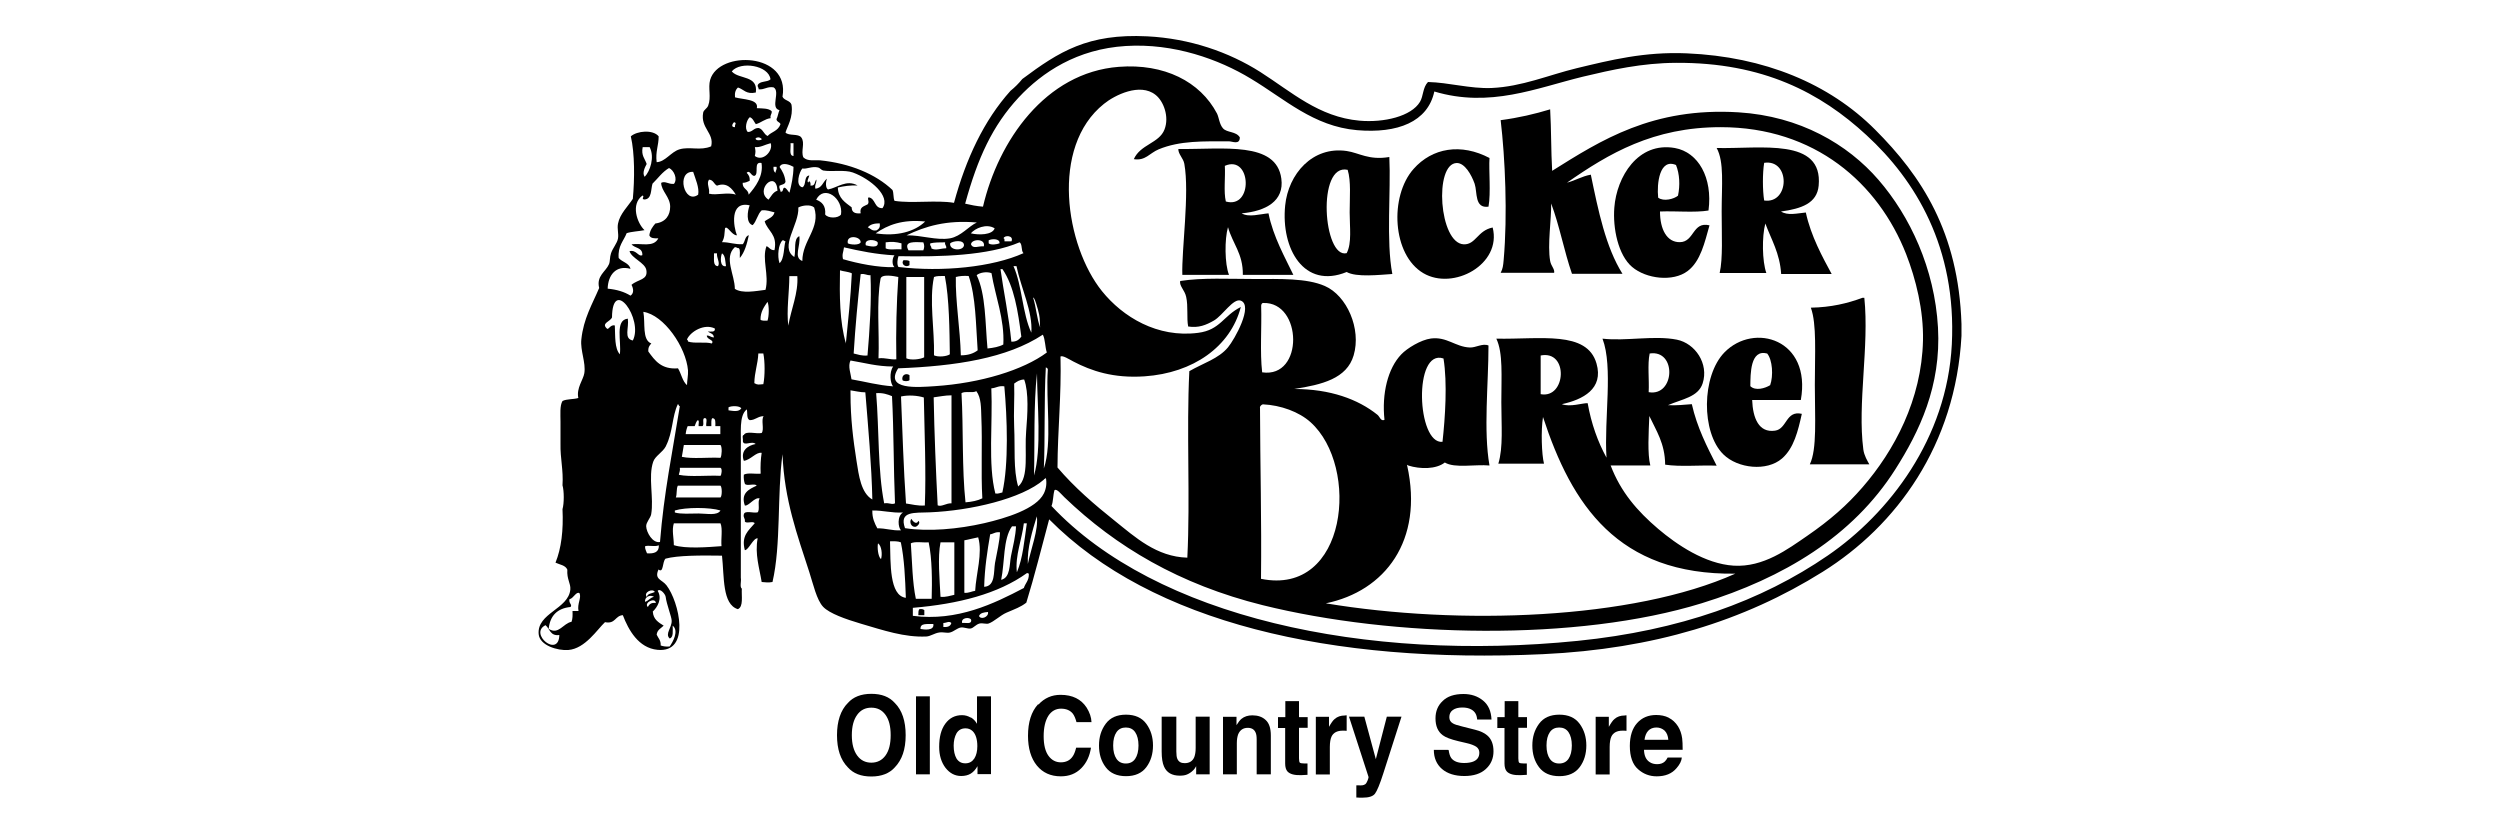 <?xml version="1.0" encoding="UTF-8"?>
<svg id="YMCA" xmlns="http://www.w3.org/2000/svg" viewBox="0 0 150 50">
  <defs>
    <style>
      .cls-1 {
        fill-rule: evenodd;
      }
    </style>
  </defs>
  <path class="cls-1" d="m89.37,9.48c-.05.75.09,2.08-.06,2.92-.85.12-.66-.86-.83-1.37-.19-.54-.59-1.25-1.07-1.25-1.38.02-1.07,4.83.42,4.88.72.02.82-.83,1.73-1.01.56,2.21-2.36,3.8-4.16,2.74-1.87-1.1-2.04-4.61-.59-6.25,1.12-1.27,2.85-1.57,4.58-.65Z"/>
  <path class="cls-1" d="m102.52,12.63c-.85.14-1.96.02-2.92.06,0,1.07.41,1.85,1.19,1.84.88-.01.75-1.26,1.78-1.01-.29,1.02-.53,2.15-1.31,2.74-.88.67-2.49.47-3.33-.24-.84-.71-1.17-2.32-1.07-3.57.14-1.83,1.41-3.96,3.63-3.57,1.4.25,2.28,1.77,2.02,3.75Zm-3.03-.77c.33.25.95.08,1.19-.12.13-.61.1-1.3-.12-1.84-.99-.42-1.16,1.12-1.07,1.96Z"/>
  <path class="cls-1" d="m102.99,8.88c2.67.06,6.4-.64,6.13,2.26-.1,1.06-1.03,1.38-2.26,1.55.4.26.97.11,1.49.06.3,1.41,1.02,2.71,1.55,3.69h-3.03c-.08-1.25-.59-2.06-.95-3.03-.21.78-.19,2.27.06,2.97h-2.8c.2-.88.12-2.25.12-3.69,0-1.57.16-2.97-.3-3.81Zm2.86.89c-.1.62-.1,1.64,0,2.26,1.54.22,1.58-2.5,0-2.26Z"/>
  <path class="cls-1" d="m70.69,8.94c2.71.03,5.89-.48,6.19,1.78.18,1.34-.92,1.95-2.38,2.08.42.26,1.12.04,1.61,0,.28,1.41,1.01,2.68,1.49,3.69h-3.03c.02-1.27-.62-1.88-.89-2.86-.21.71-.2,2.22.06,2.86h-2.8c-.05-1.48.44-4.89.12-6.66-.06-.34-.37-.58-.36-.89Zm2.8,1.01c.04.7-.08,1.54.06,2.14,1.66.47,1.54-2.84-.06-2.14Z"/>
  <path class="cls-1" d="m83.36,9.42c.1,2.07-.2,5.04.18,7.02-.77.05-2.16.21-2.74-.12-2.56,1.05-3.95-1.4-3.69-3.99.19-1.89,1.64-3.57,3.69-3.27.75.11,1.33.57,2.56.36Zm-2.56,5.77c.32-.6.18-1.57.18-2.44,0-.93.09-1.87-.12-2.56-1.87-.42-1.46,5.35-.06,5Z"/>
  <path class="cls-1" d="m54.21,15.61c.15,0,.29,0,.36.06v.24c-.22.17-.54-.06-.36-.3Z"/>
  <path class="cls-1" d="m111.74,17.87h.12c.3,2.92-.42,6.33-.06,9.1.05.37.25.69.36.89h-3.57c.44-.92.3-2.77.3-4.76,0-1.88.12-3.66-.24-4.64,1.21-.02,2.2-.26,3.09-.59Z"/>
  <path class="cls-1" d="m108.05,24h-2.92c.04,1.09.4,1.98,1.37,1.84.73-.1.64-1.23,1.61-1.01-.23,1.03-.47,2.05-1.19,2.68-.91.79-2.65.6-3.51-.24-1.35-1.31-1.32-4.72.06-6.13,1.77-1.81,5.23-.79,4.58,2.86Zm-3.03-.83c.31.3.88.13,1.19-.06.2-.56.14-1.52-.18-1.9-1.02-.27-1,1.22-1.01,1.96Z"/>
  <path class="cls-1" d="m54.57,22.51v.3c-.08.08-.34.08-.42,0-.08-.31.22-.45.42-.3Z"/>
  <path class="cls-1" d="m54.68,31.13c.06.12.31.4.42.12.16.11-.05.34-.18.36-.25.02-.38-.29-.24-.48Z"/>
  <path class="cls-1" d="m55.16,36.55c.14-.02.23,0,.3.06v.3h-.36c0-.15,0-.29.06-.36Z"/>
  <path class="cls-1" d="m44.51,35.3c-.03.47.11,1.1-.24,1.25-.94-.29-.81-1.94-.95-3.21-1.28-.02-2.66-.02-3.39.18-.2.2-.11.9-.42.65-.27.6.2.59.48.95.75.97,1.49,4.07-.54,3.87-1.14-.11-1.74-1.19-2.08-2.08-.47.03-.44.55-1.07.42-.46.43-1.19,1.59-2.2,1.67-.64.05-1.72-.27-1.78-.95-.11-1.27,1.79-1.5,1.9-2.68.03-.37-.22-.61-.18-1.19-.11-.27-.46-.3-.71-.42.35-.86.48-1.94.42-3.21.1-.34.1-1.09,0-1.43.06-.93-.14-1.6-.12-2.5v-1.31c0-.45-.05-.97.12-1.25.25-.13.66-.09.95-.18-.13-.59.3-1.1.36-1.49.1-.64-.25-1.35-.18-2.02.13-1.26.66-2.12,1.07-3.09-.18-.73.4-.98.59-1.43.07-.16.04-.42.12-.65.11-.33.37-.6.42-.89.05-.29-.06-.58,0-.89.11-.59.61-1.05.89-1.49.11-1.19.12-2.71-.12-3.75.37-.33,1.33-.42,1.67,0,0,.56-.2.91-.12,1.55.52-.02.86-.62,1.37-.77.6-.18,1.26.1,1.9-.18.2-.8-.65-1.08-.48-2.02.03-.17.23-.24.3-.42.2-.51-.02-1.06.12-1.55.52-1.79,4.81-1.64,4.34,1.01.1.24.46.22.54.48.12.76-.26,1.32-.36,1.67.19.22.78.05.95.3.24.33-.04.81.12,1.19.26.26.69.15,1.01.18,1.78.18,3.33.82,4.34,1.78.08.18.04.47.12.65,1.05.17,2.51-.06,3.57.12.72-2.65,1.8-4.95,3.39-6.72.26-.21.5-.45.71-.71,2.2-1.64,3.93-2.74,7.5-2.56,2.55.13,4.89.94,6.78,2.14,1.88,1.2,3.51,2.7,5.95,2.92,1.47.13,3.11-.26,3.63-1.13.21-.35.16-.86.48-1.19,1.25.03,2.53.41,3.81.36,1.83-.08,3.43-.78,5.12-1.19,2-.48,4.05-1,6.6-.89,4.66.2,8.55,1.82,11.3,4.58,2.78,2.78,5,6.15,5.18,11.66v.71c-.36,6.57-3.9,11.39-8.33,14.16-4.73,2.96-10.16,4.63-16.78,4.94-12.7.59-23.47-1.88-29.63-8.09-.45,1.67-.87,3.38-1.37,5-.35.27-.66.37-1.19.6-.37.16-.75.54-1.07.65-.14.05-.36-.04-.54,0-.24.06-.36.27-.54.3-.17.03-.41-.09-.59-.06-.23.04-.41.24-.65.3-.2.05-.4-.04-.65,0-.28.04-.53.23-.77.24-1.31.06-2.57-.37-3.93-.77-.91-.27-1.88-.61-2.26-1.01-.39-.41-.6-1.37-.83-2.08-.72-2.23-1.5-4.32-1.61-7.08-.33,2.43-.08,5.43-.6,7.67-.3.05-.33.02-.65,0-.13-.82-.42-1.68-.24-2.62-.26-.04-.55.72-.77.71-.23-.87.23-1.18.59-1.61-.06-.17-.53.05-.59-.12.03-.19-.11-.21-.06-.42.06-.26.58-.05.83-.12.15-.17-.02-.65.12-.83-.28-.12-.67.48-.89.42-.26-.75.26-.98.71-1.19-.1-.17-.61.06-.71-.12-.05-.15-.08-.32-.06-.54.23-.13.68-.03,1.01-.06-.02-.45,0-.86.06-1.25-.34-.06-.65.42-1.07.48-.22-.61.24-.92.71-1.01-.23-.22-.73.17-.77-.18.03-.1-.07-.35.06-.36.13-.27.74-.05,1.07-.12.17-.21-.05-.8.12-1.01-.35,0-.48.23-.83.24-.21-.07-.13-.43-.18-.65-.49.38-.33,1.42-.36,2.26v7.85c.04.2-.08.55.06.65Zm-10.95,2.8c-.55.08-.57-.38-.83-.59-1.02.51.8,2,.83.59Zm45.99-1.9c8,1.33,18.42.98,24.57-1.78-7.07.09-9.82-4.14-11.54-9.4-.13.81-.08,2.26.06,2.8h-2.74c.3-.98.18-2.3.18-3.69,0-1.57.11-2.95-.3-3.81,2.64.05,5.44-.5,6.01,1.49.44,1.52-.82,2.17-2.08,2.44.5.19,1.23-.07,1.55-.06.22,1.24.61,2.32,1.13,3.27-.15-2.34.41-5.43-.24-7.14,1.42.16,3.11-.21,4.46.06,1.1.22,1.93,1.44,1.55,2.62-.27.83-1.23.94-2.08,1.31.53.03.96-.03,1.43-.06.32,1.41.91,2.55,1.49,3.69-1.01-.04-2.18.08-3.09-.06-.01-1.28-.54-2.04-.95-2.92-.04,1-.12,2.27.06,2.97h-2.38c.6,1.58,1.59,2.73,2.86,3.81,1.1.93,2.79,2.09,4.52,2.2,1.79.11,3.26-1,4.4-1.78,1.41-.97,2.41-1.86,3.33-2.92,1.91-2.2,3.55-5.26,3.63-8.81.04-1.82-.43-3.69-1.01-5.18-1.67-4.26-5.48-7.62-11.13-7.62-4.04,0-6.71,1.58-9.22,3.33.51-.13.88-.38,1.43-.48.45,2.17.89,4.34,1.9,5.95h-3.03c-.47-1.35-.75-2.9-1.25-4.22.02.94-.23,2.48-.06,3.45.06.32.28.47.24.71h-3.21c.13-.25.15-.43.18-.77.24-2.72.09-6.1-.18-8.39,1.07-.14,2.05-.37,2.97-.65.07,1.2.05,2.49.12,3.69,2.92-1.83,6.03-3.83,11.19-3.51,3.67.23,6.54,1.91,8.39,4.05,1.88,2.17,3.37,5.31,3.57,8.86.2,3.52-1.13,6.26-2.56,8.51-2.55,4.02-6.71,6.52-11.6,8.03-7.51,2.32-18.54,2.06-26.36.12-4.98-1.24-8.8-3.5-11.9-6.48-.19-.18-.45-.53-.59-.42-.09.29-.07.69-.18.95,6.27,6.67,18.82,9.38,31.59,8.09,6.09-.62,11-2.38,14.99-5.12,3.67-2.52,7.15-7.01,7.44-12.67.29-5.81-2.18-9.85-5.12-12.55-2.75-2.54-6.21-4.37-11.42-4.34-2.06.01-3.87.42-5.59.83-2.79.68-5.59,1.89-8.92.89-.39,1.82-2.2,2.53-4.64,2.32-2.62-.23-4.33-1.87-6.37-3.09-1.91-1.16-4.62-2.14-7.5-1.96-2.92.18-5.01,1.57-6.43,3.09-1.57,1.69-2.46,3.63-3.21,6.37.34.08.68.15,1.07.18.92-3.94,3.74-8.05,8.15-8.39,2.72-.21,4.88.88,5.89,2.8.12.24.14.64.36.89.24.27.78.17,1.01.54,0,.47-.44.24-.65.24-1.53,0-2.94-.05-4.22.48-.55.23-.79.7-1.49.59.39-.89,1.52-.95,1.84-1.78.3-.77-.06-1.71-.54-2.08-.93-.74-2.45.02-3.09.54-3.25,2.59-2.3,8.53-.12,11.24,1.24,1.54,3.32,2.82,5.77,2.5,1.33-.17,1.51-1.03,2.56-1.55-.62,2.39-2.87,3.96-5.77,4.16-1.88.13-3.21-.33-4.28-.89-.27-.14-.63-.38-.77-.3.06,2.34-.17,4.39-.18,6.66,1,1.18,2.22,2.23,3.45,3.21,1.2.96,2.49,2.15,4.34,2.2.18-3.59-.06-7.6.12-11.19.83-.48,1.76-.75,2.32-1.43.4-.48,1.53-2.51.77-2.8-.45-.17-1.08.88-1.61,1.19-.47.27-.92.46-1.55.36-.1-.51.01-1.2-.12-1.78-.09-.41-.42-.65-.36-.95,1.35-.21,2.95-.12,4.46-.12s3.13-.06,4.22.42c1.32.57,2.2,2.57,1.73,4.16-.41,1.4-1.9,1.76-3.57,2.02,2.16,0,3.83.61,5,1.55.13.1.2.41.42.3-.17-1.57.2-3.09,1.01-3.93.34-.36,1.17-.87,1.78-.95.95-.12,1.46.5,2.32.54.37.02.77-.27,1.13-.12,0,2.31-.31,5.11.06,7.2-.87-.08-2.09.18-2.68-.18-.52.41-1.47.41-2.2.18,0-.03-.05-.07-.06,0,1,4.51-1.33,7.54-4.88,8.27ZM43.92,4.3c.43.47,1.57.21,1.43,1.25-.58.13-.72-.19-1.07-.3-.14.12-.21.31-.18.59.48.14,1.44.1,1.31.65.34.02.7,0,.89.18.03.19-.11.21-.06.42-.37.05-.56.27-.89.36-.11-.14-.17-.35-.36-.42-.19.15-.34.69-.12.89.29,0,.35-.25.65-.24.27.07.3.38.54.48.21-.25.62-.28.77-.71-.04-.13-.23-.13-.24-.3.08-.15.1-.37.18-.54-.58-.13.08-1.13-.36-1.37-.4-.06-.52.15-.89.12.01-.11-.07-.13-.06-.24.1-.28.58-.17.77-.36-.1-.84-1.8-1.11-2.32-.48Zm.18,3.33c-.03-.19.14-.24-.06-.3-.09.09-.21.31.06.3Zm1.25.65c-.08.19.36.15.36.06-.13-.1-.18-.13-.36-.06Zm-.06.54c.05.24.05.3,0,.54.48.37,1.12-.31.95-.77-.38.1-.59.26-.95.24Zm2.32.54v-.77h-.18c.04.28-.12.75.18.77Zm-8.81.48c-.09.17-.29.54-.12.77.33-.34.61-1.18.3-1.78h-.42c-.1.51.14.69.24,1.01Zm6.48.71c-.22.04-.28-.39-.48-.18.11.11.2.24.18.48-.13.05-.23.12-.42.12-.02.38.34.37.36.71.4-.46.9-1.12.77-1.9-.51-.11-.13.67-.42.77Zm1.49-.54c.17.25.32.51.36.89-.03.17-.23.17-.36.24-.04.18.06.22.06.36.2.04.1-.22.24-.24.15.05.19.21.3.3.12-.48.23-.96.24-1.55-.21-.12-.7-.31-.83,0Zm-.24.36c0-.14.1-.18.06-.36h-.18c-.01.17.02.3.12.36Zm-6.37-.3c-.42.24-.68.63-1.01.95-.11.36-.03.92-.48.95-.24-.02.04-.18-.12-.24-.72.52-.33,1.65.12,2.08-.35.07-.76.08-1.07.18-.18.47-.54.76-.48,1.49.21.25.62.29.71.65-.87-.24-1.35.38-1.37,1.19.54.05,1,.19,1.37.42.22-.15.18-.42.06-.65.41-.35,1-.28.89-.89-.08-.44-.88-.7-1.01-1.13.42-.1.53.36.77.24.03-.47-.46-.41-.65-.65.58-.09,1.32.21,1.61-.36-.25.01-.47,0-.54-.18.04-.31.2-.52.36-.71.63-.08.89-.5.89-1.01,0-.58-.53-.93-.54-1.43.25-.13.43.1.77.06.23-.29,0-.82-.3-.95Zm8.75,1.25c.42-.02.46-.42.71-.6-.08.19-.1.55.06.65.56-.1,1.1-.62,1.78-.24-.46-.02-.83.04-1.19.12.02.65.45.9.83,1.19,0,.3.2.39.54.36-.08-.39.21-.42.42-.54.13-.15-.05-.34.06-.42.43.07.32.67.83.65.51-.72-.73-1.76-1.78-2.14-.5-.18-1.27-.03-1.78-.12-.1-.02-.2-.16-.3-.18-.38-.09-.68.11-.95.06-.18.2-.44,1.02,0,1.13.26-.12.07-.68.42-.71-.02.1-.18.37-.06.42.07-.19.17.06.12.18.3.06.25-.23.36-.36.03.23-.11.29-.06.54Zm-7.02.36c.08-.42-.17-.96-.3-1.37-1.04-.05-.54,1.99.3,1.37Zm.65-.06c.44.12,1.11-.11,1.61.06-.21-.34-.53-.77-1.13-.54-.19-.09-.21-.35-.48-.36-.17.24.06.51,0,.83Zm3.57.36c.16-.19.26-.45.54-.54-.07-1.32-1.4-.02-.54.54Zm2.86,0c.34.13.59.36.54.89.17.24.78.24.95,0,.15-.95-1-1.83-1.49-.89Zm-4.76,2.14c-.31,0-.58-.63-.71-.42-.04.32-.01.54-.18.83.47,0,.76.15,1.25.12.14-.16.12-.47.36-.54-.11.53-.25,1.02-.54,1.37-.02-.2.05-.48-.06-.59-.11.01-.13-.07-.24-.06-.68.62,0,1.66,0,2.5.44.3,1.27.13,1.84.06.23-.88-.23-1.86.06-2.62.17.06.22.25.48.24.19-.96-.41-1.13-.59-1.73.21-.17.52-.23.59-.54-.25-.05-.44-.15-.77-.12-.25.23-.3.65-.54.89-.41-.12-.32-.83-.18-1.19-1.23-.28-.96,1.32-.77,1.78Zm3.69-1.67c.06,1.03-1.16,2.38-.24,2.97.11-.4-.07-1.1.3-1.25.09.59-.37,1.28.18,1.49,0-1.25,1.11-1.97.71-3.21-.21-.2-.72-.13-.95,0Zm4.64,1.55c1.27.2,2.35-.1,2.97-.71-1.37-.14-2.25.21-2.97.71Zm1.84.12c.9-.02,1.8.32,2.62.18.67-.12,1.12-.73,1.61-.95-1.83-.16-3.1.23-4.22.77Zm-2.32-.48c.18.06.24.24.54.18.12-.08.23-.17.18-.42-.31,0-.57.06-.71.24Zm6.19.36c.46.11,1.29.11,1.43-.3-.49-.31-1.18,0-1.43.3Zm1.96.3c.07,0,.06.09.06.18h.42c.15-.36-.42-.39-.48-.18Zm-9.34.3c.17.09.69.12.77-.06.02-.37-.89-.48-.77.06Zm8.45-.18v.18c.14.12.5.06.65,0,.04-.3-.48-.28-.65-.18Zm-12.55,1.37c.3-.23.26-1.07.36-1.31-.08,0-.08-.08-.18-.06-.25.24-.32.94-.18,1.37Zm5.18-1.07c.18.04.79.21.71-.18-.11-.18-.84-.24-.71.18Zm6.31-.06c.13.3.44.09.77.12.12-.49-.75-.45-.77-.12Zm-5.12-.12v.36c.21.12.64.03.95.06v-.36c-.34-.09-.58-.11-.95-.06Zm3.87.06c-.07.44.78.48.83.12.01-.37-.68-.26-.83-.12Zm-2.5.42h.89c.07-.17.07-.31,0-.48-.46-.01-1.22-.11-.89.48Zm1.31-.42c-.05.17.08.15.06.3.25.16.6-.01.89,0,.04-.18-.1-.18-.06-.36-.33,0-.64,0-.89.06Zm5.35-.06c-1.86.8-4.75.88-7.26.83-.06.16-.11.51,0,.65,2.62.31,5.64.01,7.5-.83-.16-.14-.05-.55-.24-.65Zm-10.59,1.01c.89.26,2.1.51,3.09.48-.17-.14-.14-.56,0-.71-1.11-.06-2.08-.26-3.03-.48-.04.32-.13.4-.06.71Zm-7.5.42c.14-.22-.09-.48-.06-.77h-.18c.02.32-.09.76.24.77Zm.48,0c-.05-.29-.03-.64-.24-.77-.1.22-.14.84.24.77Zm18.32,3.99c.1-1.25-.63-2.7-.89-3.99h-.18c.52,1.16.53,2.84,1.07,3.99Zm-1.19.54c.31.01.46-.13.59-.3-.2-1.53-.43-3.02-1.13-4.05h-.12c.17,1.26.51,2.86.65,4.34Zm-9.94.12c.14-1.38.29-2.77.36-4.22-.2-.1-.49-.11-.71-.18-.03,1.47-.03,3.1.36,4.4Zm7.85-4.11c.55,1.14.51,2.86.65,4.4.36-.04.7-.1.95-.24.08-1.52-.48-2.88-.71-4.28-.27-.11-.71-.04-.89.12Zm-6.96-.06c-.17,1.55-.32,3.13-.42,4.76.26.06.48.15.83.12.13-1.5.25-3.32.18-4.82-.24.02-.33-.11-.59-.06Zm-4.34,3.09c.16-.98.61-1.96.54-2.97h-.48c0,.96-.18,2.08-.06,2.97Zm5.53-2.8c-.25,1.38-.06,3.19-.12,4.76.42-.05.66.09,1.07.06-.03-1.71.01-3.36.12-4.94-.23-.05-1.03-.21-1.07.12Zm3.21-.12c-.3,1.4.04,3.16,0,4.7.25.12.76.07.95-.06-.02-1.41-.03-3.34-.3-4.7-.24,0-.49-.01-.65.06Zm1.31,0c-.03,1.45.26,3.11.3,4.7.44,0,.76-.11,1.01-.3-.11-1.56-.11-3.22-.54-4.46-.3-.02-.55,0-.77.06Zm-2.97,0v4.88c.29.13.84.06,1.07-.06v-4.82h-1.07Zm8.03,3.03c-.03-.21,0-.51-.06-.77-.06-.31-.3-1.13-.36-1.01.18.55.22,1.25.42,1.78Zm-25.7-.59c-.09.23-.65.33-.3.65.1.12.21-.26.48-.18.03.65-.02,1.37.3,1.73.11-.77-.31-2.06.48-2.14.08.56-.26,1.2.3,1.31.65-1.27-1.23-3.89-1.25-1.37Zm8.92.12c.08.08.26.06.42.06.09-.25.11-.88,0-1.13-.2.3-.42.58-.42,1.07Zm30.16-1.01c-.07.02-.12.08-.12.18.04,1.31-.08,2.78.06,3.99,2.52.37,2.42-4.25.06-4.16Zm-36.71,2.44c-.11.11-.2.24-.18.48.39.54.78,1.09,1.78,1.01.2.32.26.77.54,1.01,0-.24.08-.61.06-.89-.12-1.39-1.44-3.32-2.68-3.51.13.67-.09,1.68.48,1.9Zm2.14-.24s.07.05.06.12c.38.14,1.04,0,1.43.12.17-.23-.31-.22-.3-.48.17,0,.25.11.42.12,0-.24-.23-.25-.36-.36.19,0,.46.06.42-.18-.62-.31-1.45.17-1.67.65Zm12.67,1.73c-.83,1.31,1.16,1.14,2.2,1.07,2.75-.18,5.31-.97,6.72-2.02-.11-.32-.09-.78-.24-1.07-2.15,1.42-5.25,1.89-8.69,2.02Zm-8.63.89c.21.12.26.08.54.06.1-.48.1-1.36,0-1.84h-.3c-.03.64-.23,1.12-.24,1.78Zm53.72-1.78c-.14.66-.02,1.56-.06,2.32,1.58.28,1.7-2.57.06-2.32Zm-6.54.12v2.32c1.53.29,1.69-2.66,0-2.32Zm-5.89,5.18c.16-1.45.3-3.53.06-5-1.82-.62-1.6,5.16-.06,5Zm-35.46-3.75c.83.14,1.59.36,2.5.42-.17-.15-.25-.85,0-1.19-.97,0-1.72-.22-2.56-.36-.17.34.02.8.06,1.13Zm11.54,5.35c.52-1.55.11-4.02.24-5.95-.01-.07-.07-.09-.12-.12-.11,1.91-.04,4.32-.12,6.07Zm-.59.42c.47-1.6.19-4.25.18-6.13-.21,1.85-.13,4.31-.18,6.13Zm-1.19-5.53c.03.84-.04,1.75,0,2.62.06,1.25-.06,2.55.24,3.57.67-.57.37-2.06.48-3.33.08-.98.17-2.31-.12-3.09-.27.01-.43.12-.59.24Zm-1.37.3c.09,2.1-.21,4.57.24,6.31.19.03.28-.04.42-.06.39-1.72.29-4.48.12-6.37-.35-.05-.49.1-.77.12Zm-8.45.3c0,1.52.16,2.77.36,4.05.14.89.27,1.93.95,2.32-.04-2-.25-4.35-.42-6.43-.33,0-.59-.08-.89-.12v.18Zm6.66,0c.12,2.14.02,4.5.24,6.54.38-.03.73-.1,1.01-.24-.09-1.53.01-3.34-.06-4.88-.02-.54,0-1.15-.3-1.55-.21.13-.69-.02-.89.12Zm-5.12,0c.18,2.18.09,4.63.48,6.6.31-.05.45.1.65,0-.09-2.11-.07-4.33-.18-6.43-.27-.11-.55-.21-.95-.18Zm1.49.18c.09,2.15.15,4.33.3,6.43.37.05.68.15,1.13.12.08-2.02-.02-4.38-.06-6.48-.38-.12-.93-.16-1.37-.06Zm1.96.06c.04,2.2.13,4.35.24,6.48.22.11.52-.14.83-.12v-6.48c-.4,0-.72.08-1.07.12Zm-16.06,2.92c-.2.39-.65.59-.77.95-.31.91.05,2.17-.12,3.15-.04.22-.3.47-.3.71.01.37.39,1.04.83.95.23-2.93.76-5.47,1.19-8.15-.08,0-.05-.1-.12-.12-.35.73-.29,1.67-.71,2.5Zm35.64-2.32c.01,3.44.1,6.81.06,10.29,5.2,1.06,5.94-6.74,2.97-9.4-.69-.62-1.78-1.02-2.86-1.07-.09.03-.15.09-.18.18Zm-31.89,0v.18c.29.04.62.11.77-.12-.1-.16-.6-.16-.77-.06Zm-1.55,1.13h-.24c-.03-.1.07-.35-.06-.36-.09.09-.13.23-.18.36h-.42c-.06.14-.1.29-.12.48h2.08v-.48h-.3c0-.23.04-.47-.18-.48-.09.09-.05.3-.06.48h-.3c-.05-.15.12-.51-.12-.48-.15.05.02.41-.12.48Zm1.07,1.13h-2.2c-.03.25-.09.47-.12.71.65.14,1.57.02,2.32.06.08-.14.11-.64,0-.77Zm0,1.37h-2.44c.03.19-.04.28-.06.42.71.14,1.69.02,2.5.06.06-.06.12-.43,0-.48Zm19.4.71c-1.32,1.15-4.41,1.86-6.84,1.96-.93.04-1.86-.09-1.49.95,1.4.22,3.19.06,4.76-.3,1.29-.3,3.11-.85,3.57-1.78.14-.28.19-.62.12-.95,0,.08-.1.05-.12.12Zm-19.4.36h-2.56c-.1.18-.04.51-.12.71h2.68c.1-.1.1-.61,0-.71Zm-2.74,1.49v.12c.37.11.91.06,1.43.06.48,0,1.11.15,1.31-.18-.64-.2-2.1-.2-2.74,0Zm12.14,1.07c.53-.01.88.15,1.43.12-.17-.16-.25-.85.12-1.07-.69.04-1.18-.13-1.84-.12-.01.47.14.77.3,1.07Zm9.04,2.14c.18-.88.65-2.08.54-2.86-.26.84-.59,1.91-.54,2.86Zm-18.44-2.44h-2.8c-.13.41,0,.87,0,1.31.7.23,2.06.12,2.86.06-.04-.44.08-1.03-.06-1.37Zm17.79,2.92c.35-.82.44-1.9.59-2.92h-.18c-.11.96-.53,1.93-.42,2.92Zm-.3-2.74c-.54.75-.43,2.15-.65,3.21.56-.13.49-.91.59-1.43.12-.59.28-1.22.3-1.78h-.24Zm-1.31.48c-.17,1-.33,2.01-.36,3.15.68-.04.56-.88.65-1.43.11-.62.28-1.29.3-1.84-.28-.04-.38.09-.59.12Zm-1.55.36v3.15c.28.02.43-.09.65-.12.05-1,.46-2.27.18-3.21-.28.05-.54.13-.83.18Zm-4.46.06c.04,1.31-.05,3.26.95,3.39-.04-1.17-.09-2.33-.3-3.33-.17-.07-.41-.07-.65-.06Zm1.25.12c.08,1.13.09,2.33.3,3.33h.95c.03-1.05.03-2.4-.18-3.39-.35.03-.82-.07-1.07.06Zm1.78-.06c-.18.89-.05,2.25,0,3.27.34.03.57-.07.83-.12v-3.15h-.83Zm-3.57,1.01c.09-.28.04-.8-.18-.95-.05.21-.01.79.18.95Zm-14.16-.77c0,.18.07.28.12.42.42.03.73-.06.71-.48-.3.11-.61-.03-.83.06Zm22.73,2.5c.09-.29.31-.44.3-.83-.01-.05-.05-.07-.12-.06-1.73,1.24-4.1,1.85-6.84,2.08v.48c2.66.35,4.89-.74,6.66-1.67Zm-22.73.83c.22-.06.3-.25.54-.3-.23-.15-.57,0-.54.3Zm.59-.59c-.13-.25-.71.03-.48.3.04-.22.31-.21.48-.3Zm-.12,1.19c.03.46.35.64.65.83-.16.16-.39.25-.42.54.09.21.26.33.24.65.15.05.32.08.54.06.19-.27.57-.94.18-1.25,0,.31.06.7-.18.77-.3-.28.14-.65.12-1.07,0-.22-.31-.99-.36-1.43-.02-.16-.33-.53-.48-.36.29.48-.02.99-.3,1.25Zm-5-.77c-.07.26.19.33.06.48-.79.08-1.23.52-1.31,1.31.59.39.88-.34,1.37-.42.07-.17.07-.41.06-.65h.36c-.09-.44.19-.78.06-1.07-.2-.12-.36.31-.59.36Zm4.7.48c.08-.15.19-.28.48-.24-.03-.37-.74-.02-.48.24Zm19.87.54c.11.25.6.06.54-.24-.24.02-.46.05-.54.24Zm-1.01.42c.21-.03.57.1.54-.18-.05-.2-.64-.15-.54.18Zm-1.13,0v.24c.26.02.43-.04.48-.24-.14-.14-.29,0-.48,0Zm-1.37.36c.22.04.84.12.77-.3-.34.02-.8-.08-.77.3Z"/>
  <g>
    <path d="m53.69,46.04c-.32.36-.79.55-1.41.55s-1.08-.18-1.41-.55c-.44-.45-.65-1.09-.65-1.93s.22-1.5.65-1.93c.32-.36.79-.55,1.41-.55s1.08.18,1.41.55c.43.43.65,1.07.65,1.93s-.22,1.48-.65,1.93Zm-.56-.71c.21-.29.31-.69.31-1.22s-.1-.93-.31-1.22c-.21-.29-.49-.43-.85-.43s-.64.14-.85.43c-.21.29-.32.69-.32,1.22s.11.93.32,1.22c.21.29.5.43.85.43s.64-.14.85-.43Z"/>
    <path d="m55.79,46.46h-.83v-4.68h.83v4.68Z"/>
    <path d="m58.26,43.05c.15.09.27.22.36.38v-1.65h.84v4.67h-.81v-.48c-.12.21-.25.35-.41.45-.15.09-.34.14-.57.14-.37,0-.68-.16-.94-.49-.25-.33-.38-.75-.38-1.26,0-.59.12-1.05.37-1.39.25-.34.58-.51,1-.51.19,0,.36.05.51.14Zm.2,2.46c.12-.19.18-.44.18-.74,0-.42-.1-.73-.29-.91-.12-.11-.26-.16-.42-.16-.24,0-.42.1-.54.3-.11.2-.17.45-.17.74,0,.32.06.58.17.77.12.19.29.29.53.29s.41-.1.54-.29Z"/>
    <path d="m62.31,42.27c.35-.38.79-.58,1.32-.58.72,0,1.24.26,1.57.77.18.29.28.58.29.87h-.9c-.06-.22-.13-.39-.22-.51-.16-.2-.4-.3-.71-.3s-.57.14-.76.43c-.18.29-.28.69-.28,1.22s.1.92.29,1.18c.19.26.44.39.74.39s.54-.11.7-.34c.09-.12.16-.3.22-.54h.89c-.08.51-.27.92-.59,1.24-.32.32-.72.48-1.22.48-.61,0-1.09-.22-1.44-.65-.35-.43-.53-1.03-.53-1.78,0-.82.2-1.45.6-1.89Z"/>
    <path d="m68.78,46.03c-.27.36-.68.54-1.22.54s-.95-.18-1.22-.54c-.27-.36-.4-.79-.4-1.3s.13-.93.4-1.3c.27-.37.68-.55,1.22-.55s.95.18,1.22.55c.27.37.4.8.4,1.3s-.13.94-.4,1.3Zm-.67-.5c.13-.19.2-.46.2-.8s-.07-.61-.2-.8c-.13-.19-.32-.28-.56-.28s-.43.09-.56.28c-.13.19-.2.45-.2.8s.07.61.2.8c.13.19.32.28.56.28s.43-.09.56-.28Z"/>
    <path d="m70.58,43v2.09c0,.2.02.35.06.44.08.18.22.26.44.26.28,0,.48-.12.58-.37.05-.14.08-.31.08-.54v-1.88h.84v3.46h-.81v-.49s-.03.04-.06.1c-.03.05-.07.1-.11.14-.13.13-.26.21-.38.26-.12.05-.26.07-.43.07-.47,0-.79-.18-.95-.55-.09-.2-.14-.5-.14-.9v-2.09h.85Z"/>
    <path d="m75.94,43.2c.21.19.31.5.31.93v2.33h-.85v-2.1c0-.18-.02-.32-.07-.42-.08-.18-.24-.27-.46-.27-.28,0-.47.13-.58.39-.05.14-.08.31-.08.53v1.87h-.83v-3.45h.81v.5c.11-.18.21-.31.3-.38.17-.14.39-.21.65-.21.33,0,.6.09.8.28Z"/>
    <path d="m76.68,43.67v-.64h.44v-.96h.82v.96h.52v.64h-.52v1.83c0,.14.02.23.05.26.03.03.13.05.3.05.03,0,.05,0,.08,0,.03,0,.06,0,.08,0v.68l-.39.02c-.39.01-.66-.06-.81-.22-.09-.1-.14-.26-.14-.48v-2.13h-.44Z"/>
    <path d="m80.73,42.92s.03,0,.07,0v.93c-.05,0-.1-.01-.14-.01-.04,0-.07,0-.1,0-.33,0-.56.12-.67.36-.06.13-.1.34-.1.62v1.65h-.84v-3.46h.79v.6c.13-.23.24-.39.34-.47.16-.14.36-.21.61-.21.02,0,.03,0,.04,0Z"/>
    <path d="m81.39,47.12h.11c.08.01.16,0,.23,0,.07-.01.14-.03.19-.07.05-.04.09-.11.14-.23.04-.11.06-.18.05-.21l-1.17-3.61h.92l.69,2.55.66-2.55h.88l-1.09,3.4c-.21.66-.38,1.06-.5,1.22-.12.16-.37.24-.74.24-.07,0-.13,0-.18,0-.04,0-.11,0-.2-.01v-.72Z"/>
    <path d="m86.92,45.01c.03.21.08.37.16.48.15.19.4.29.77.29.22,0,.39-.03.53-.08.26-.1.38-.28.38-.54,0-.15-.06-.27-.19-.36-.13-.08-.32-.16-.6-.22l-.47-.11c-.46-.11-.77-.23-.94-.36-.29-.22-.43-.55-.43-1.01,0-.42.14-.77.43-1.04.28-.28.7-.42,1.25-.42.46,0,.85.13,1.17.39.32.26.49.64.51,1.14h-.86c-.02-.28-.13-.48-.35-.6-.14-.08-.32-.12-.54-.12-.24,0-.43.05-.57.15-.14.1-.21.24-.21.43,0,.17.07.29.21.37.09.06.28.12.57.19l.75.19c.33.08.58.2.74.34.26.22.38.54.38.96s-.15.78-.46,1.06c-.3.28-.73.42-1.29.42s-1.01-.14-1.34-.42c-.32-.28-.49-.66-.49-1.15h.86Z"/>
    <path d="m89.84,43.67v-.64h.44v-.96h.82v.96h.52v.64h-.52v1.83c0,.14.02.23.05.26.03.03.13.05.3.05.03,0,.05,0,.08,0,.03,0,.06,0,.08,0v.68l-.39.02c-.39.01-.66-.06-.81-.22-.09-.1-.14-.26-.14-.48v-2.13h-.44Z"/>
    <path d="m94.78,46.03c-.27.36-.68.54-1.22.54s-.95-.18-1.22-.54c-.27-.36-.4-.79-.4-1.3s.13-.93.4-1.3c.27-.37.68-.55,1.22-.55s.95.18,1.22.55c.27.37.4.8.4,1.3s-.13.94-.4,1.3Zm-.67-.5c.13-.19.2-.46.2-.8s-.07-.61-.2-.8c-.13-.19-.32-.28-.56-.28s-.43.09-.56.28c-.13.19-.2.45-.2.8s.07.61.2.8c.13.19.32.28.56.28s.43-.09.56-.28Z"/>
    <path d="m97.52,42.92s.03,0,.07,0v.93c-.05,0-.1-.01-.14-.01-.04,0-.07,0-.1,0-.33,0-.56.12-.67.36-.06.13-.1.34-.1.62v1.65h-.84v-3.46h.79v.6c.13-.23.24-.39.34-.47.16-.14.36-.21.61-.21.02,0,.03,0,.04,0Z"/>
    <path d="m100.13,43.07c.22.11.4.28.55.51.13.21.21.44.25.72.02.16.03.39.03.69h-2.32c.01.35.12.59.33.73.13.09.28.13.46.13.19,0,.34-.05.46-.16.06-.06.12-.14.17-.24h.85c-.02.21-.12.41-.31.63-.28.34-.68.5-1.2.5-.42,0-.8-.14-1.12-.43-.32-.28-.49-.75-.49-1.39,0-.6.15-1.06.44-1.38.29-.32.67-.48,1.14-.48.28,0,.53.05.75.16Zm-1.24.78c-.12.13-.19.31-.22.54h1.43c-.02-.24-.09-.42-.22-.55-.13-.12-.3-.19-.49-.19-.21,0-.38.07-.5.2Z"/>
  </g>
</svg>